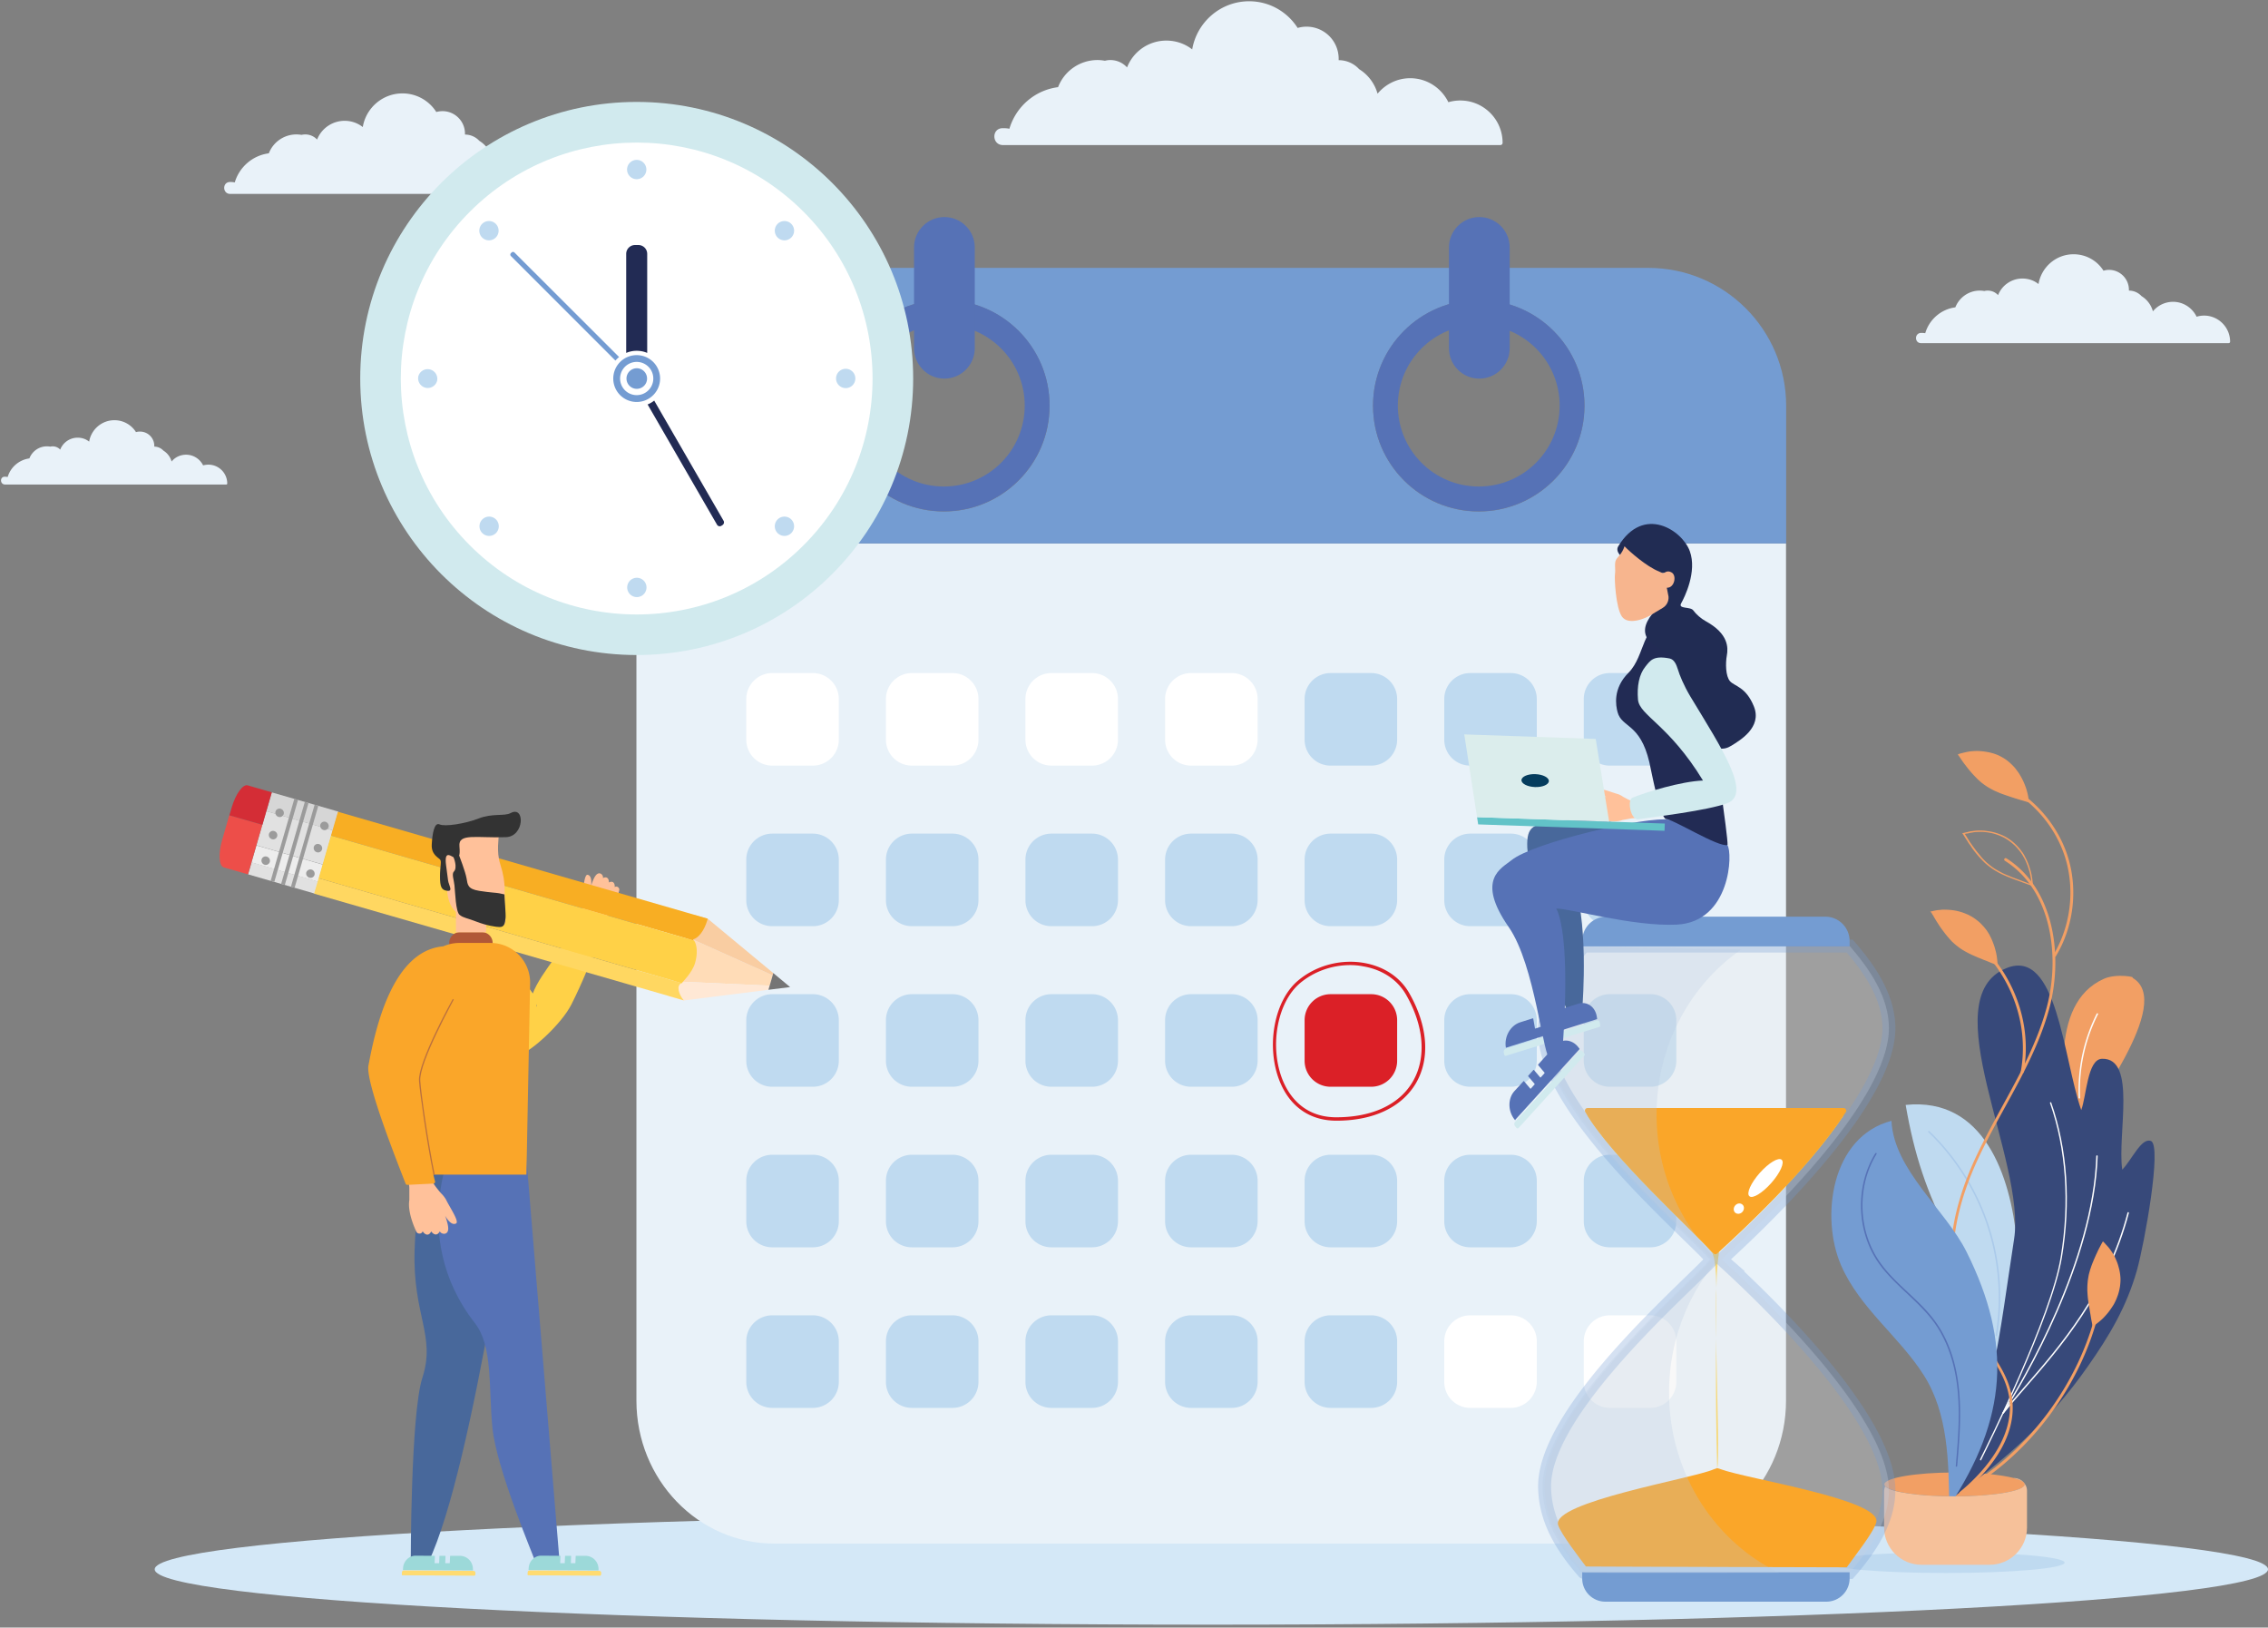 <svg width="683" height="490" fill="none" xmlns="http://www.w3.org/2000/svg"><rect width="100%" height="100%" fill="#808080" stroke="none"/><path d="M364.797 489.119c175.739 0 318.203-7.463 318.203-16.669s-142.464-16.669-318.203-16.669c-175.738 0-318.203 7.463-318.203 16.669s142.465 16.669 318.203 16.669z" fill="#D4E8F7"/><path d="M586.022 473.561c19.734 0 35.731-1.397 35.731-3.12s-15.997-3.12-35.731-3.12-35.731 1.397-35.731 3.12 15.997 3.12 35.731 3.12z" fill="#BFDAF0"/><path d="M609.743 446.891c0-.726-1.24-1.368-3.334-1.923-3.761-.983-10.343-1.667-17.78-1.667-11.668 0-21.156 1.624-21.156 3.59 0 .214.085.385.299.599 1.667 1.709 10.386 2.991 20.857 2.991 11.625 0 21.114-1.624 21.114-3.59z" fill="#F29F64"/><path d="M573.884 332.646c23.55-2.436 31.542 21.242 33.466 40.86.769 7.693 1.282 28.337-8.848 35.646 2.137-13.848-5.727-25.901-11.283-36.629-7.052-13.763-10.728-24.79-13.335-39.877z" fill="#BFDAF0"/><path d="M601.109 402.227a.234.234 0 0 1-.128-.213c1.838-11.027.94-22.482-2.564-33.081-3.505-10.6-9.66-20.345-17.695-28.081a.207.207 0 0 1 0-.299.206.206 0 0 1 .299 0c8.121 7.779 14.276 17.566 17.823 28.251a69.278 69.278 0 0 1 2.564 33.295c0 .128-.128.214-.256.171 0-.043-.043-.043-.043-.043z" fill="#ABCAEA"/><path d="M642.14 294.351c13.079 7.394-13.42 40.304-17.267 49.493-3.718-14.19-8.121-41.672 8.676-49.151 3.89-1.753 10.002-.471 8.591-.342z" fill="#F29F64"/><path d="M626.112 330.68c-.085-.042-.128-.085-.128-.171a51.53 51.53 0 0 1 5.428-25.345c.043-.085.171-.128.3-.085.128.043.17.171.085.299a50.766 50.766 0 0 0-5.385 25.131c0 .129-.086.214-.214.214 0-.043-.043-.043-.086-.043z" fill="#FCFDFD"/><path d="M647.739 343.503c-2.863-1.112-5.77 5.727-8.633 8.633-1.539-10.599 4.487-33.722-6.112-33.38-4.402.128-4.659 11.283-6.24 15.429-5.471-15.728-7.223-48.895-22.482-42.74-22.439 9.061 5.941 57.87 2.265 81.591-4.359 28.124-6.539 52.4-19.233 78.429 16.498-12.01 29.534-23.08 41.459-40.133 6.453-9.189 11.625-17.823 14.788-28.978 2.222-7.95 7.608-37.526 4.188-38.851z" fill="#37497A"/><path d="M596.451 439.668c-.043 0-.086 0-.086-.043-.085-.042-.128-.171-.085-.299 2.179-4.317 21.327-42.826 24.276-60.819 2.736-16.498 1.624-32.569-3.205-46.417-.043-.128 0-.213.128-.256.128-.043.214 0 .256.128 4.873 13.934 5.984 30.047 3.206 46.63-2.992 18.036-22.182 56.631-24.32 60.948 0 .085-.085.128-.17.128z" fill="#fff"/><path d="M603.289 425.564c-.043 0-.085 0-.128-.043-.086-.042-.128-.213-.086-.299 6.369-10.087 27.183-45.519 28.209-77.189 0-.128.086-.214.214-.214s.214.086.214.214c-1.026 31.799-21.926 67.316-28.295 77.403.043.085-.042.128-.128.128z" fill="#fff"/><path d="M603.289 425.564c-.043 0-.085 0-.128-.043-.086-.086-.128-.214-.043-.299 1.881-2.394 4.146-5.001 6.539-7.736 10.472-12.01 24.79-28.508 31.03-52.4.043-.128.128-.171.257-.171.128.043.17.128.17.256-6.282 24.02-20.6 40.518-31.115 52.571-2.393 2.735-4.658 5.343-6.539 7.736-.043.043-.085.086-.171.086z" fill="#fff"/><path d="M590.51 449.926a.388.388 0 0 1-.342-.171c-.171-.171-.129-.47.042-.598 5.215-4.274 17.054-15.6 14.789-28.807-.983-5.727-4.317-10.429-7.865-15.387-2.008-2.821-4.103-5.77-5.641-8.847-8.121-16.028-2.479-35.047 3.718-48.169 2.394-5.043 5.129-10.044 7.736-14.831 5.214-9.488 10.6-19.318 13.421-29.875 3.975-14.874 1.752-35.047-12.609-44.108-.214-.129-.256-.385-.128-.599.128-.213.385-.256.598-.128 14.703 9.318 17.011 29.876 12.951 45.049-2.864 10.685-8.249 20.558-13.506 30.089-2.65 4.83-5.386 9.787-7.736 14.788-6.112 12.95-11.711 31.671-3.719 47.442 1.539 3.035 3.59 5.941 5.599 8.762 3.419 4.829 6.967 9.83 7.993 15.728 2.265 13.122-8.463 24.191-15.088 29.619-.042 0-.128.043-.213.043z" fill="#F29F64"/><path d="M618.718 288.111c-.085 0-.171 0-.213-.043-.214-.128-.257-.385-.129-.598 5.215-8.677 6.54-19.618 3.548-29.278-3.035-9.659-10.343-17.908-19.575-22.054-.214-.085-.3-.342-.214-.555.085-.214.342-.3.556-.214 9.445 4.231 16.925 12.694 20.045 22.567 3.077 9.873 1.752 21.071-3.633 29.961-.128.128-.257.214-.385.214zm-9.745 35.047h-.085a.443.443 0 0 1-.342-.513c2.65-14.489-3.034-29.705-14.831-39.749-.171-.171-.214-.427-.043-.598.171-.171.428-.214.599-.043 12.053 10.215 17.865 25.773 15.13 40.561a.46.46 0 0 1-.428.342zm-16.711 125.443a.51.51 0 0 1-.385-.214c-.128-.213-.042-.47.171-.598 19.062-11.198 34.107-31.585 39.279-53.255.042-.213.299-.384.513-.299.213.043.384.299.299.513-5.215 21.883-20.43 42.527-39.663 53.81-.043.043-.129.043-.214.043z" fill="#F29F64"/><path d="M633.293 373.72l.214.214c.171.171.384.385.641.684.128.171.299.299.47.513.171.171.342.384.513.598.342.427.726.983 1.111 1.581.385.599.727 1.283 1.026 2.009.342.727.598 1.539.812 2.394.128.427.214.854.299 1.325.086.47.128.897.171 1.41.086.94 0 1.923-.128 2.906-.171.983-.385 1.924-.727 2.821-.171.47-.342.898-.513 1.283-.213.427-.384.812-.598 1.196-.47.77-.94 1.453-1.41 2.095-.471.641-.984 1.196-1.454 1.709-.47.513-.94.94-1.367 1.282-.428.385-.812.641-1.112.898a11.05 11.05 0 0 1-1.025.684s-.129-.47-.257-1.197a27.301 27.301 0 0 1-.256-1.368c-.086-.513-.171-1.111-.299-1.709-.086-.641-.214-1.282-.342-2.009-.086-.684-.214-1.453-.3-2.18-.085-.769-.128-1.539-.171-2.308 0-.769 0-1.581.086-2.393.043-.812.214-1.582.342-2.351.085-.385.214-.769.299-1.111.086-.385.214-.727.342-1.069.214-.726.513-1.41.769-2.051.257-.641.556-1.283.812-1.881.3-.598.513-1.111.77-1.624.256-.47.47-.898.684-1.282.171-.342.341-.641.427-.812.128-.129.171-.257.171-.257zm-52.015-99.244s.128-.042.299-.085c.214-.043.513-.128.94-.214.214-.042.428-.085.684-.128.257-.043.513-.085.812-.085a9.04 9.04 0 0 1 1.923-.086c.684 0 1.454.043 2.266.171.812.086 1.624.299 2.479.556.427.128.854.299 1.282.47.427.171.855.342 1.282.598.855.428 1.624.983 2.436 1.624.77.641 1.453 1.368 2.052 2.095.299.384.598.726.812 1.111.256.385.513.769.684 1.154a17.59 17.59 0 0 1 1.026 2.308c.299.726.512 1.496.683 2.137.171.641.3 1.282.385 1.838.085.555.128 1.025.171 1.41.043.812.043 1.24.043 1.24s-.428-.129-1.154-.428c-.342-.128-.812-.299-1.282-.513a22.044 22.044 0 0 0-1.625-.641c-.598-.256-1.196-.513-1.88-.769-.641-.299-1.325-.556-2.009-.898-.684-.299-1.368-.683-2.052-1.068a14.477 14.477 0 0 1-1.966-1.325c-.641-.47-1.239-1.026-1.795-1.539-.256-.299-.513-.555-.769-.855-.256-.299-.513-.598-.727-.854-.47-.556-.897-1.154-1.325-1.71-.427-.598-.812-1.111-1.154-1.667-.342-.556-.683-1.026-.94-1.496-.299-.47-.513-.897-.726-1.239-.214-.342-.385-.599-.471-.812a3.493 3.493 0 0 1-.384-.3zm30.944-7.735l-.257-.086s-.47-.128-1.196-.384l-3.505-1.283-1.368-.512-.641-.257c-.47-.171-.94-.385-1.453-.598a31.849 31.849 0 0 1-1.71-.812l-.384-.214c-.684-.385-1.368-.769-2.052-1.282-.684-.47-1.282-.983-1.88-1.496l-.812-.812c-.214-.214-.385-.428-.556-.599l-.214-.213c-.427-.47-.812-.941-1.197-1.411l-.341-.427c-.385-.513-.77-.983-1.069-1.496a5.063 5.063 0 0 0-.427-.598c-.214-.3-.428-.599-.599-.898l-.769-1.197c-.214-.342-.385-.598-.513-.812l-.342-.513.599-.128c.213-.043.512-.128.94-.214l.684-.171c.256-.042.513-.085.812-.128.641-.085 1.282-.171 1.923-.171.769 0 1.539 0 2.265.129.727.085 1.582.213 2.522.47.427.128.855.256 1.325.427.427.171.897.342 1.325.556.812.384 1.624.897 2.522 1.581a16.563 16.563 0 0 1 2.137 2.052c.299.342.598.726.854 1.111l.086.085c.256.342.47.684.684 1.069.47.897.855 1.624 1.111 2.308.342.812.556 1.581.727 2.137.213.641.341 1.282.427 1.838.085.47.171.94.214 1.453.085.769.085 1.239.085 1.239l.043.257zm-20.516-15.686c.129.214.3.47.513.812l.77 1.24c.171.299.384.598.598.897.128.171.256.385.427.599.342.47.684.94 1.069 1.453l.342.427 1.154 1.411.214.256c.171.214.342.385.555.598l.812.812c.556.471 1.154.983 1.795 1.454.641.47 1.368.897 2.009 1.239l.385.214c.555.299 1.111.598 1.667.812.47.214.983.385 1.41.598l.641.257 4.83 1.795c.385.128.684.213.897.299 0-.214-.042-.513-.085-.94-.043-.47-.128-.941-.214-1.411-.128-.555-.213-1.154-.427-1.795-.171-.556-.385-1.325-.727-2.094a13.555 13.555 0 0 0-1.111-2.265c-.171-.342-.427-.684-.641-1.026l-.086-.086c-.256-.384-.555-.726-.854-1.068-.556-.684-1.24-1.325-2.095-2.009-.854-.641-1.624-1.154-2.436-1.539-.427-.213-.855-.384-1.282-.555-.427-.171-.855-.299-1.282-.428a17.273 17.273 0 0 0-2.436-.47 12.921 12.921 0 0 0-2.223-.085c-.641 0-1.282.042-1.881.171-.299.042-.555.085-.769.128l-.684.171c-.299 0-.598.085-.855.128zm-2.094-23.978s.128-.042.299-.085c.214-.086.513-.171.898-.257.213-.042.427-.128.684-.171.256-.042.512-.128.769-.171a11.834 11.834 0 0 1 1.88-.256c.684-.043 1.454-.085 2.266 0 .812.043 1.624.171 2.521.342.428.085.855.214 1.325.342.428.128.898.299 1.325.47.855.385 1.71.855 2.522 1.41a15.96 15.96 0 0 1 2.18 1.924c.342.342.641.684.897 1.068.3.385.556.727.812 1.112.471.769.898 1.495 1.24 2.222.342.727.598 1.41.855 2.094.213.641.384 1.283.513 1.795.128.556.213 1.026.256 1.411.128.769.128 1.239.128 1.239s-.47-.128-1.197-.342a17.694 17.694 0 0 0-1.324-.384 40.515 40.515 0 0 0-1.667-.513c-.599-.214-1.24-.385-1.924-.641-.684-.214-1.367-.47-2.094-.727-.727-.256-1.41-.598-2.137-.897a25.606 25.606 0 0 1-2.094-1.154 22.263 22.263 0 0 1-1.924-1.368c-.299-.257-.555-.513-.854-.769-.3-.257-.556-.556-.812-.812a26.776 26.776 0 0 1-1.496-1.625 34.252 34.252 0 0 1-1.283-1.581c-.384-.513-.769-.983-1.068-1.41-.299-.471-.598-.855-.812-1.197-.214-.342-.428-.599-.556-.77a4.471 4.471 0 0 0-.128-.299z" fill="#F29F64"/><path d="M569.61 337.433c.684 14.788 16.284 26.713 22.652 39.535 13.763 27.61 12.181 50.092-5.257 76.463-.171-13.336-.299-27.825-7.65-39.407-7.437-11.711-19.276-20.131-24.918-33.081-6.283-14.489-3.035-38.766 15.173-43.51z" fill="#749CD2"/><path d="M589.313 441.506c.043-.042.086-.085.086-.171.641-7.351 1.282-14.959.598-22.481-.769-8.463-3.206-15.558-7.266-21.114-2.351-3.248-5.343-6.026-8.206-8.719-3.035-2.821-6.155-5.77-8.505-9.189-6.497-9.36-6.882-22.695-.898-32.397a.226.226 0 0 0-.085-.3.227.227 0 0 0-.3.086c-6.069 9.83-5.684 23.379.898 32.867 2.393 3.462 5.556 6.411 8.591 9.275 2.863 2.693 5.812 5.471 8.163 8.676 3.975 5.471 6.411 12.523 7.18 20.9.684 7.48.043 15.045-.598 22.396 0 .129.086.214.214.214.085 0 .128 0 .128-.043z" fill="#5672B6"/><path d="M606.452 444.968h-.086c2.095.556 3.334 1.239 3.334 1.923 0 1.966-9.445 3.591-21.156 3.591-10.472 0-19.191-1.283-20.858-2.992-.171.47-.299.983-.299 1.496v10.898c0 6.155 5.043 11.198 11.198 11.198h20.644c6.154 0 11.198-5.043 11.198-11.198v-10.898c.085-2.223-1.753-4.018-3.975-4.018z" fill="#F6C19A"/><path d="M191.656 163.608v258.067c0 23.763 18.592 43.039 41.543 43.039H496.31c22.951 0 41.543-19.276 41.543-43.039V163.608H191.656z" fill="#E9F2F9"/><path d="M496.352 80.648h-263.11c-22.952 0-41.544 18.593-41.544 41.544v41.416h346.198v-41.416c0-22.951-18.592-41.544-41.544-41.544zm-212.121 73.343c-17.609 0-31.841-14.275-31.841-31.842 0-17.609 14.275-31.841 31.841-31.841 17.61 0 31.842 14.275 31.842 31.841.043 17.567-14.232 31.842-31.842 31.842zm161.089 0c-17.609 0-31.841-14.275-31.841-31.842 0-17.609 14.275-31.841 31.841-31.841 17.609 0 31.842 14.275 31.842 31.841 0 17.567-14.233 31.842-31.842 31.842z" fill="#749CD2"/><path d="M284.232 90.265c-17.61 0-31.842 14.275-31.842 31.842 0 17.609 14.275 31.841 31.842 31.841 17.609 0 31.841-14.275 31.841-31.841.043-17.567-14.232-31.842-31.841-31.842zm0 56.204c-13.464 0-24.363-10.899-24.363-24.362 0-13.464 10.899-24.362 24.363-24.362 13.463 0 24.362 10.898 24.362 24.362 0 13.463-10.899 24.362-24.362 24.362zM445.32 90.265c-17.609 0-31.841 14.275-31.841 31.842 0 17.609 14.275 31.841 31.841 31.841 17.609 0 31.842-14.275 31.842-31.841 0-17.567-14.233-31.842-31.842-31.842zm0 56.204c-13.463 0-24.362-10.899-24.362-24.362 0-13.464 10.899-24.362 24.362-24.362 13.464 0 24.362 10.898 24.362 24.362 0 13.463-10.898 24.362-24.362 24.362z" fill="#5672B6"/><path d="M284.402 113.986c-5.043 0-9.146-4.103-9.146-9.146V74.494c0-5.043 4.103-9.147 9.146-9.147 5.044 0 9.147 4.104 9.147 9.147v30.346c0 5.043-4.103 9.146-9.147 9.146zm161.089 0c-5.043 0-9.146-4.103-9.146-9.146V74.494c0-5.043 4.103-9.147 9.146-9.147 5.044 0 9.147 4.104 9.147 9.147v30.346c0 5.043-4.103 9.146-9.147 9.146z" fill="#5672B6"/><path d="M244.782 230.497h-12.224a7.825 7.825 0 0 1-7.821-7.822v-12.224a7.825 7.825 0 0 1 7.821-7.821h12.224a7.826 7.826 0 0 1 7.822 7.821v12.224a7.826 7.826 0 0 1-7.822 7.822zm42.057 0h-12.224a7.826 7.826 0 0 1-7.822-7.822v-12.224a7.826 7.826 0 0 1 7.822-7.821h12.224a7.825 7.825 0 0 1 7.821 7.821v12.224a7.826 7.826 0 0 1-7.821 7.822zm42.014 0h-12.224a7.826 7.826 0 0 1-7.822-7.822v-12.224a7.826 7.826 0 0 1 7.822-7.821h12.224a7.825 7.825 0 0 1 7.821 7.821v12.224a7.826 7.826 0 0 1-7.821 7.822zm42.056 0h-12.224a7.826 7.826 0 0 1-7.821-7.822v-12.224a7.825 7.825 0 0 1 7.821-7.821h12.224a7.826 7.826 0 0 1 7.822 7.821v12.224c-.043 4.317-3.505 7.822-7.822 7.822z" fill="#fff"/><path d="M412.923 230.497h-12.224a7.825 7.825 0 0 1-7.821-7.822v-12.224a7.825 7.825 0 0 1 7.821-7.821h12.224a7.826 7.826 0 0 1 7.822 7.821v12.224a7.826 7.826 0 0 1-7.822 7.822zm42.057 0h-12.224a7.826 7.826 0 0 1-7.822-7.822v-12.224a7.826 7.826 0 0 1 7.822-7.821h12.224a7.825 7.825 0 0 1 7.821 7.821v12.224c-.043 4.317-3.547 7.822-7.821 7.822zm42.014 0H484.77a7.826 7.826 0 0 1-7.822-7.822v-12.224a7.826 7.826 0 0 1 7.822-7.821h12.224a7.825 7.825 0 0 1 7.821 7.821v12.224a7.826 7.826 0 0 1-7.821 7.822zm-252.212 48.34h-12.224a7.825 7.825 0 0 1-7.821-7.822v-12.224a7.824 7.824 0 0 1 7.821-7.821h12.224a7.825 7.825 0 0 1 7.822 7.821v12.224a7.826 7.826 0 0 1-7.822 7.822zm42.057-.001h-12.224a7.825 7.825 0 0 1-7.822-7.821v-12.224a7.826 7.826 0 0 1 7.822-7.822h12.224a7.826 7.826 0 0 1 7.821 7.822v12.224a7.825 7.825 0 0 1-7.821 7.821zm42.014 0h-12.224a7.825 7.825 0 0 1-7.822-7.821v-12.224a7.826 7.826 0 0 1 7.822-7.822h12.224a7.826 7.826 0 0 1 7.821 7.822v12.224a7.825 7.825 0 0 1-7.821 7.821zm42.056 0h-12.224a7.825 7.825 0 0 1-7.821-7.821v-12.224a7.826 7.826 0 0 1 7.821-7.822h12.224a7.826 7.826 0 0 1 7.822 7.822v12.224c-.043 4.317-3.505 7.821-7.822 7.821zm42.014 0h-12.224a7.824 7.824 0 0 1-7.821-7.821v-12.224a7.825 7.825 0 0 1 7.821-7.822h12.224a7.826 7.826 0 0 1 7.822 7.822v12.224a7.825 7.825 0 0 1-7.822 7.821zm42.057 0h-12.224a7.825 7.825 0 0 1-7.822-7.821v-12.224a7.826 7.826 0 0 1 7.822-7.822h12.224a7.825 7.825 0 0 1 7.821 7.822v12.224c-.043 4.317-3.547 7.821-7.821 7.821zm42.014 0H484.77a7.825 7.825 0 0 1-7.822-7.821v-12.224a7.826 7.826 0 0 1 7.822-7.822h12.224a7.826 7.826 0 0 1 7.821 7.822v12.224a7.825 7.825 0 0 1-7.821 7.821zm-252.212 48.339h-12.224a7.825 7.825 0 0 1-7.821-7.821V307.13a7.825 7.825 0 0 1 7.821-7.822h12.224a7.826 7.826 0 0 1 7.822 7.822v12.224a7.826 7.826 0 0 1-7.822 7.821zm42.057 0h-12.224a7.826 7.826 0 0 1-7.822-7.821V307.13a7.826 7.826 0 0 1 7.822-7.822h12.224a7.826 7.826 0 0 1 7.821 7.822v12.224a7.825 7.825 0 0 1-7.821 7.821zm42.014 0h-12.224a7.826 7.826 0 0 1-7.822-7.821V307.13a7.826 7.826 0 0 1 7.822-7.822h12.224a7.826 7.826 0 0 1 7.821 7.822v12.224a7.825 7.825 0 0 1-7.821 7.821zm42.056 0h-12.224a7.825 7.825 0 0 1-7.821-7.821V307.13a7.826 7.826 0 0 1 7.821-7.822h12.224a7.826 7.826 0 0 1 7.822 7.822v12.224c-.043 4.316-3.505 7.821-7.822 7.821z" fill="#BFDAF0"/><path d="M412.923 327.175h-12.224a7.825 7.825 0 0 1-7.821-7.821V307.13a7.825 7.825 0 0 1 7.821-7.822h12.224a7.826 7.826 0 0 1 7.822 7.822v12.224a7.826 7.826 0 0 1-7.822 7.821z" fill="#DB2027"/><path d="M454.98 327.175h-12.224a7.826 7.826 0 0 1-7.822-7.821V307.13a7.826 7.826 0 0 1 7.822-7.822h12.224a7.826 7.826 0 0 1 7.821 7.822v12.224c-.043 4.316-3.547 7.821-7.821 7.821zm42.014 0H484.77a7.826 7.826 0 0 1-7.822-7.821V307.13a7.826 7.826 0 0 1 7.822-7.822h12.224a7.826 7.826 0 0 1 7.821 7.822v12.224a7.825 7.825 0 0 1-7.821 7.821zm-252.212 48.341h-12.224a7.825 7.825 0 0 1-7.821-7.822V355.47a7.825 7.825 0 0 1 7.821-7.821h12.224a7.826 7.826 0 0 1 7.822 7.821v12.224a7.826 7.826 0 0 1-7.822 7.822zm42.057-.001h-12.224a7.825 7.825 0 0 1-7.822-7.821V355.47a7.826 7.826 0 0 1 7.822-7.822h12.224a7.826 7.826 0 0 1 7.821 7.822v12.224a7.825 7.825 0 0 1-7.821 7.821zm42.014 0h-12.224a7.825 7.825 0 0 1-7.822-7.821V355.47a7.826 7.826 0 0 1 7.822-7.822h12.224a7.826 7.826 0 0 1 7.821 7.822v12.224a7.825 7.825 0 0 1-7.821 7.821zm42.056 0h-12.224a7.825 7.825 0 0 1-7.821-7.821V355.47a7.826 7.826 0 0 1 7.821-7.822h12.224a7.826 7.826 0 0 1 7.822 7.822v12.224c-.043 4.317-3.505 7.821-7.822 7.821zm42.014 0h-12.224a7.824 7.824 0 0 1-7.821-7.821V355.47a7.825 7.825 0 0 1 7.821-7.822h12.224a7.826 7.826 0 0 1 7.822 7.822v12.224a7.825 7.825 0 0 1-7.822 7.821zm42.057 0h-12.224a7.825 7.825 0 0 1-7.822-7.821V355.47a7.826 7.826 0 0 1 7.822-7.822h12.224a7.825 7.825 0 0 1 7.821 7.822v12.224c-.043 4.317-3.547 7.821-7.821 7.821zm42.014 0H484.77a7.825 7.825 0 0 1-7.822-7.821V355.47a7.826 7.826 0 0 1 7.822-7.822h12.224a7.826 7.826 0 0 1 7.821 7.822v12.224a7.825 7.825 0 0 1-7.821 7.821zm-252.212 48.339h-12.224a7.824 7.824 0 0 1-7.821-7.821v-12.224a7.824 7.824 0 0 1 7.821-7.821h12.224a7.825 7.825 0 0 1 7.822 7.821v12.224a7.825 7.825 0 0 1-7.822 7.821zm42.057 0h-12.224a7.825 7.825 0 0 1-7.822-7.821v-12.224a7.825 7.825 0 0 1 7.822-7.821h12.224a7.825 7.825 0 0 1 7.821 7.821v12.224a7.825 7.825 0 0 1-7.821 7.821zm42.014 0h-12.224a7.825 7.825 0 0 1-7.822-7.821v-12.224a7.825 7.825 0 0 1 7.822-7.821h12.224a7.825 7.825 0 0 1 7.821 7.821v12.224a7.825 7.825 0 0 1-7.821 7.821zm42.056 0h-12.224a7.825 7.825 0 0 1-7.821-7.821v-12.224a7.825 7.825 0 0 1 7.821-7.821h12.224a7.825 7.825 0 0 1 7.822 7.821v12.224c-.043 4.317-3.505 7.821-7.822 7.821zm42.014 0h-12.224a7.824 7.824 0 0 1-7.821-7.821v-12.224a7.824 7.824 0 0 1 7.821-7.821h12.224a7.825 7.825 0 0 1 7.822 7.821v12.224a7.825 7.825 0 0 1-7.822 7.821z" fill="#BFDAF0"/><path d="M454.98 423.854h-12.224a7.825 7.825 0 0 1-7.822-7.821v-12.224a7.825 7.825 0 0 1 7.822-7.821h12.224a7.825 7.825 0 0 1 7.821 7.821v12.224c-.043 4.317-3.547 7.821-7.821 7.821zm42.014 0H484.77a7.825 7.825 0 0 1-7.822-7.821v-12.224a7.825 7.825 0 0 1 7.822-7.821h12.224a7.825 7.825 0 0 1 7.821 7.821v12.224a7.825 7.825 0 0 1-7.821 7.821z" fill="#fff"/><path d="M402.452 337.391c-8.249 0-14.404-4.488-17.396-12.694-3.761-10.386-1.154-23.636 5.856-29.491 5.428-4.574 12.907-6.54 19.917-5.3 5.983 1.068 10.813 4.274 13.548 9.061 5.599 9.787 6.369 19.66 2.052 27.097-4.274 7.266-12.779 11.327-23.977 11.327zm4.145-46.844c-5.47 0-10.898 1.923-15.087 5.428-6.71 5.642-9.189 18.378-5.556 28.38 1.624 4.487 5.941 12.01 16.455 12.01 10.856 0 19.062-3.847 23.08-10.814 4.103-7.094 3.376-16.626-2.052-26.071-2.564-4.488-7.137-7.565-12.865-8.548a20.177 20.177 0 0 0-3.975-.385z" fill="#DB2027"/><path d="M1.375 143.519h.17c.257 0 .514.043.77.085.855-2.949 3.42-5.171 6.54-5.599a5.634 5.634 0 0 1 5.3-3.632c.341 0 .683.042.982.085.214-.043.47-.085.727-.085.898 0 1.71.384 2.265.983a5.644 5.644 0 0 1 5.257-3.591c1.325 0 2.522.428 3.462 1.197.599-3.633 3.762-6.454 7.608-6.454a7.63 7.63 0 0 1 6.497 3.59c.384-.128.769-.17 1.196-.17a4.304 4.304 0 0 1 4.317 4.316v.214c1.069 0 2.052.47 2.736 1.197a5.662 5.662 0 0 1 2.479 3.291c1.025-1.282 2.607-2.052 4.359-2.052 2.265 0 4.189 1.325 5.129 3.206a6.427 6.427 0 0 1 1.581-.214 5.682 5.682 0 0 1 5.685 5.685.292.292 0 0 1-.3.299H1.46c-1.495-.086-1.538-2.308-.085-2.351zM301.883 38.591h.342c.599 0 1.197.043 1.753.171 1.966-6.624 7.65-11.625 14.66-12.523a12.705 12.705 0 0 1 11.881-8.163c.77 0 1.496.085 2.223.214a6.763 6.763 0 0 1 1.624-.214c2.009 0 3.804.855 5.043 2.222a12.678 12.678 0 0 1 11.84-8.077c2.949 0 5.641.982 7.778 2.65C360.438 6.663 367.575.38 376.166.38c6.155 0 11.54 3.206 14.617 8.036a9.325 9.325 0 0 1 2.693-.385 9.649 9.649 0 0 1 9.659 9.66v.427a8.324 8.324 0 0 1 6.155 2.692 12.738 12.738 0 0 1 5.556 7.394c2.351-2.82 5.856-4.658 9.831-4.658 5.043 0 9.403 2.949 11.497 7.223a12.573 12.573 0 0 1 3.59-.513c7.009 0 12.737 5.684 12.737 12.737a.675.675 0 0 1-.684.684H302.054c-3.376 0-3.504-5.001-.171-5.087zM578.5 100.223h.213c.385 0 .727.043 1.069.086 1.197-4.103 4.744-7.224 9.061-7.78 1.154-2.948 4.017-5.042 7.351-5.042.47 0 .94.042 1.368.128a3.967 3.967 0 0 1 1.026-.128c1.239 0 2.35.512 3.12 1.367a7.876 7.876 0 0 1 7.351-5c1.838 0 3.505.598 4.83 1.666.854-5.086 5.257-8.975 10.557-8.975 3.803 0 7.137 1.966 9.018 4.958a5.24 5.24 0 0 1 1.667-.257c3.291 0 5.983 2.693 5.983 5.984v.257a5.16 5.16 0 0 1 3.804 1.666 7.705 7.705 0 0 1 3.419 4.574 7.866 7.866 0 0 1 6.07-2.864c3.12 0 5.812 1.838 7.095 4.488a7.778 7.778 0 0 1 2.222-.342c4.36 0 7.864 3.547 7.864 7.864a.428.428 0 0 1-.427.427h-92.576c-2.051.086-2.137-2.991-.085-3.077zM69.204 54.79h.257c.427 0 .812.043 1.239.128 1.368-4.616 5.343-8.12 10.258-8.761a8.892 8.892 0 0 1 8.291-5.685 9.02 9.02 0 0 1 1.539.128 5.31 5.31 0 0 1 1.154-.128c1.41 0 2.65.599 3.548 1.539a8.917 8.917 0 0 1 8.291-5.642c2.052 0 3.932.684 5.471 1.88.94-5.727 5.941-10.129 11.925-10.129a12.03 12.03 0 0 1 10.214 5.6 6.897 6.897 0 0 1 1.881-.257c3.718 0 6.753 3.034 6.753 6.753v.299a5.87 5.87 0 0 1 4.317 1.88 8.812 8.812 0 0 1 3.889 5.172 8.923 8.923 0 0 1 6.881-3.248c3.548 0 6.582 2.051 8.036 5.043a9.706 9.706 0 0 1 2.521-.342 8.883 8.883 0 0 1 8.89 8.89c0 .257-.213.47-.47.47H69.332c-2.35 0-2.436-3.504-.128-3.59z" fill="#E9F2F9"/><path d="M549.992 482.195h-66.547a6.968 6.968 0 0 1-6.967-6.967v-1.923h80.523v1.923c0 3.847-3.163 6.967-7.009 6.967z" fill="#749CD2"/><path d="M519.005 374.318c-4.573.385-.47 64.282-1.881 67.658-1.367-50.519 1.924-63.854-3.419-67.273-1.838-1.154 5.3-.385 5.3-.385z" fill="#FDD247"/><path opacity=".3" d="M515.628 379.148s0 .043 0 0c-.769.855-1.837 1.923-3.162 3.248-12.523 12.352-47.4 44.194-47.314 65.094.043 10.215 5.385 18.549 11.796 25.9.342.214 79.497 0 80.096 0 6.112-7.052 11.796-15.429 11.796-24.746 0-21.499-36.03-56.289-48.596-67.872a36.88 36.88 0 0 1-1.795-1.667c.513-.47 1.111-1.026 1.795-1.667 12.566-11.583 48.596-46.331 48.596-67.872 0-9.317-5.684-17.694-11.796-24.746h-79.497.299c.427 0 1.026-.043-.898 0-6.368 7.351-11.753 15.685-11.796 25.9-.086 21.584 37.056 54.794 48.425 66.248a216.88 216.88 0 0 1 2.051 2.18z" fill="#E6E6E6" stroke="#749CD2" stroke-width="3.902" stroke-miterlimit="10"/><path d="M477.589 471.595c-1.538-2.052-7.608-9.873-8.377-12.523-1.966-6.881 40.732-13.976 46.844-16.711.598-.214.983-.342 1.068-.385.128.043.47.171 1.069.342 7.907 2.949 48.553 9.146 46.843 15.985-.769 3.034-6.881 10.685-8.89 13.548-1.196 0-81.207-.213-78.557-.256z" fill="#FAA629"/><path d="M553.496 333.628h-73.727c-1.325 0-2.18 1.496-1.453 2.607 8.548 13.549 32.013 34.791 36.97 40.433.043.043.086.128.171.171a1.692 1.692 0 0 0 2.223 0l.043-.043c6.325-5.77 25.772-23.678 37.141-40.518.812-1.111 0-2.65-1.368-2.65z" fill="#FDD247"/><path d="M515.286 376.668c.043.043.086.129.171.171l.641.556c.3.256.727.256.983 0l.642-.598c6.496-5.941 26.926-24.747 38.124-42.014.342-.513-.043-1.197-.641-1.197h-77.147c-.598 0-.94.641-.683 1.154 7.736 13.463 32.782 36.073 37.91 41.928z" fill="#FAA629"/><path d="M557.001 284.905h-80.523v-1.624a7.305 7.305 0 0 1 7.309-7.309h65.906a7.305 7.305 0 0 1 7.308 7.309v1.624z" fill="#749CD2"/><path opacity=".25" d="M502.635 419.238c0-15.344 5.514-29.32 14.575-39.877-11.241-10.899-18.336-26.499-18.336-43.809 0-20.815 10.172-39.108 25.559-49.75l-48.083-.812c-6.368 7.351-11.711 15.686-11.754 25.901-.085 21.584 37.056 54.793 48.425 66.247a69.896 69.896 0 0 1 1.966 2.052s.043 0 .043.043c0 0-.043 0-.043.042-.769.813-1.838 1.924-3.12 3.206-12.523 12.352-47.399 44.194-47.313 65.094.042 10.215 5.385 18.549 11.796 25.9.214.129 35.859.086 59.495.043-19.575-9.403-33.21-30.175-33.21-54.28z" fill="#B4CBE0"/><path d="M529.946 353.118c-2.692 3.035-4.103 6.198-3.12 7.01.941.855 3.89-.94 6.582-3.975 2.693-3.035 4.103-6.197 3.12-7.009-.94-.812-3.889.94-6.582 3.974zm-7.394 9.788c-.598.684-.598 1.667 0 2.18.599.513 1.582.427 2.18-.257.598-.683.598-1.666 0-2.179-.641-.556-1.581-.428-2.18.256z" fill="#fff"/><path d="M470.58 246.994c-8.933.983-10.899 1.496-10.643 8.206.257 6.711 9.703 44.921 11.84 48.511 2.051 1.41 4.787-1.026 4.787-1.026s2.137-26.927-3.377-38.766c11.583 1.496 23.422 1.753 23.422 1.753s11.369-6.198 1.838-13.25c-2.394-1.709-12.652-7.095-27.867-5.428z" fill="#48689B"/><path d="M453.484 315.379c-.556-3.291 1.367-6.668 4.317-7.608l3.803-1.197c.086 0 .129.043.129.086l.513 2.906c0 .086.085.128.128.086l1.581-.513c.086 0 .128-.086.086-.171l-.513-2.907c0-.085.042-.17.085-.17l2.18-.684c.085 0 .128.042.128.085l.513 2.907c0 .085.086.128.128.085l1.582-.513c.085 0 .128-.085.085-.171l-.513-2.906c0-.086.043-.171.086-.171l7.479-2.351c2.565-.812 5.044.855 5.557 3.719l.128.769c0 .085-.043.171-.086.171l-27.354 8.591c.043.042-.042 0-.042-.043z" fill="#5672B6"/><path d="M453.484 317.858l28.208-8.719c.171-.043.257-.214.214-.428l-.171-.94c-.085-.428-.427-.684-.812-.556l-27.439 8.463c-.428.128-.727.641-.641 1.154l.128.641c.043.299.299.47.513.385z" fill="#D1EAEE"/><path d="M520.202 254.431c1.666 2.265 1.025 23.122-15.259 23.934-13.164.642-32.696-5-36.286-4.829 1.325 2.308 4.017 11.839 2.008 40.774-.085 1.411-2.094 3.462-3.718 4.83-2.308-.556-4.573-28.508-12.608-40.048-10.002-14.404-2.18-17.652.854-20.131 6.54-5.342 40.988-13.42 47.656-12.138 6.667 1.282 15.087 4.53 17.353 7.608z" fill="#5672B6"/><path d="M502.422 187.585c2.82.042 10.599 4.701 12.138 20.515 1.496 15.857 5.855 43.553 5.684 46.288-2.735.812-16.455-7.864-18.634-7.821-1.838-1.026-4.317-14.532-4.916-17.097-2.778-11.839-8.291-10.3-9.574-15.087-.512-1.966-1.495-7.052 3.291-11.839 5.258-5.3 3.847-15.087 12.011-14.959z" fill="#222B54"/><path d="M502.122 196.304c4.232 1.581 6.369 23.635 10.386 26.541 4.018 2.907 6.54 3.163 8.933 1.625 2.394-1.496 9.275-5.428 6.753-11.754-2.393-5.984-5.898-6.112-7.223-7.651-1.325-1.538-1.368-5.385-.94-7.736.427-2.35.513-6.539-6.326-10.3-1.41-.769-2.949-2.094-3.761-3.248-.855-1.24-4.659-.342-3.676-2.137.983-1.753 4.873-9.489 2.607-15.729-2.265-6.24-13.89-14.019-21.541-1.453-2.35 3.847 11.369 8.505 13.079 8.121 3.12-.727 2.692 4.017-.299 3.59-2.522-.385-1.24 5.3 0 5.513 1.239.214-12.566 9.19 2.008 14.618z" fill="#212C53"/><path d="M456.219 337.177c-2.137-2.522-2.222-6.454-.128-8.719l2.692-2.949c.043-.043.129-.043.171 0l1.881 2.222a.13.13 0 0 0 .171 0l1.111-1.239c.043-.043.043-.128 0-.214l-1.88-2.222c-.043-.043-.043-.129 0-.214l1.538-1.71c.043-.043.129-.043.171 0l1.881 2.223a.132.132 0 0 0 .171 0l1.111-1.24c.043-.042.043-.128 0-.213l-1.881-2.223c-.042-.043-.042-.128 0-.214l5.258-5.812c1.795-2.009 4.787-1.795 6.667.427l.47.598c.043.043.043.129 0 .214l-19.276 21.199c0 .171-.085.171-.128.086z" fill="#5672B6"/><path d="M457.33 339.57l19.832-21.841a.336.336 0 0 0 0-.47l-.598-.726c-.3-.342-.727-.342-.983-.043l-19.319 21.242c-.299.342-.299.94 0 1.325l.427.513c.214.171.47.171.641 0z" fill="#D1EAEE"/><path d="M491.651 241.224a9.782 9.782 0 0 1-1.71-.726c-.384-.214-.812-.428-1.196-.641-.641-.471-1.283-.727-1.582-.812-1.795-.471-5.214-1.967-5.428-1.112-.385 1.282 2.094 2.009 2.094 2.009s-1.837-.342-2.863-.128c-1.496.299-.94 1.752-.214 1.88-1.111.898-.171 1.625.342 1.838-1.154.898-.085 1.667.385 1.795-.599.342-.385 1.197.128 1.368.299.086 4.402 1.197 7.009.171.812-.128 1.838-.342 2.565-.47.256-.043 1.068-.086 1.795-.128l.299-4.488c-.684-.171-.769-.299-1.624-.556z" fill="#FFC19A"/><path d="M509.046 209.682c9.531 15.771 18.592 29.363 11.07 32.141-6.026 2.222-21.669 4.06-26.713 4.829-2.308.385-3.504-5.812-1.795-6.496 4.189-1.71 14.66-4.915 21.242-5.172-10.3-16.882-19.148-19.575-19.575-24.362-.342-4.06.342-7.565 2.18-9.873 1.538-1.923 2.436-3.462 7.308-2.522 1.454.3 2.052 1.838 2.522 3.291.513 1.753 1.795 4.873 3.761 8.164z" fill="#D1EAEE"/><path d="M497.72 184.806c-2.137 1.496-7.479 3.548-9.317.77s-2.266-11.497-2.052-12.78c.214-1.325-.256-3.205.299-4.231.556-1.026 1.795-1.752 2.565-4.103 1.752 1.795 6.625 6.069 10.343 7.565.684.256 1.068.556 1.325.556.342-.043 1.197-1.069 2.564-.214 1.582.983.77 4.701-1.496 4.573l.513 2.65c.129 1.368-.555 2.735-1.752 3.419l-2.992 1.795z" fill="#F7B58E"/><path d="M445.149 248.191l56.119 1.923.085-2.179-56.546-1.924.342 2.18z" fill="#62C3C8"/><path d="M444.807 246.011l39.792 1.367-4.061-24.917-39.577-1.368 3.846 24.918z" fill="#DBEDEC"/><path d="M458.185 234.856c-.043 1.068 1.795 2.009 4.061 2.094 2.265.085 4.145-.727 4.188-1.795.043-1.069-1.795-2.009-4.06-2.094-2.266-.086-4.146.726-4.189 1.795z" fill="#053C5D"/><path d="M191.741 197.201c45.982 0 83.259-37.276 83.259-83.258 0-45.983-37.277-83.259-83.259-83.259s-83.258 37.276-83.258 83.259c0 45.982 37.276 83.258 83.258 83.258z" fill="#D1EAEE"/><path d="M241.962 164.186c27.741-27.74 27.741-72.717 0-100.457-27.74-27.74-72.716-27.74-100.457 0-27.74 27.74-27.74 72.717 0 100.457 27.741 27.741 72.717 27.741 100.457 0z" fill="#fff"/><path d="M198.63 115.443a7.052 7.052 0 1 0-13.792-2.954 7.052 7.052 0 0 0 13.792 2.954z" fill="#749CD2"/><path d="M196.604 115.112a5 5 0 1 0-9.73-2.314 5 5 0 0 0 9.73 2.314z" fill="#fff"/><path d="M194.69 112.96a3.086 3.086 0 0 1-1.923 3.932 3.086 3.086 0 0 1-3.932-1.924 3.086 3.086 0 0 1 1.923-3.932 3.087 3.087 0 0 1 3.932 1.924z" fill="#749CD2"/><path d="M193.799 53.095a2.906 2.906 0 1 0-4.11-4.11 2.906 2.906 0 0 0 4.11 4.11zm-46.551 19.262a2.907 2.907 0 1 0 0-5.814 2.907 2.907 0 0 0 0 5.814zm-15.61 42.268a2.908 2.908 0 0 0-5.656-1.341 2.907 2.907 0 0 0 5.656 1.341zm15.61 46.717a2.908 2.908 0 1 0-.001-5.815 2.908 2.908 0 0 0 .001 5.815zm47.356 16.222a2.908 2.908 0 1 0-5.661-1.33 2.908 2.908 0 0 0 5.661 1.33zm41.63-16.222a2.907 2.907 0 1 0-.002-5.814 2.907 2.907 0 0 0 .002 5.814zm20.503-45.35a2.906 2.906 0 1 0-4.11-4.11 2.906 2.906 0 0 0 4.11 4.11zm-20.503-43.635a2.906 2.906 0 1 0 0-5.813 2.906 2.906 0 0 0 0 5.813z" fill="#BFDAF0"/><path d="M186.441 107.489l-31.499-31.457a.62.62 0 0 0-.898 0l-.171.171a.62.62 0 0 0 0 .898l31.457 31.457a8.827 8.827 0 0 1 1.111-1.069z" fill="#749CD2"/><path d="M217.898 156.769l-20.857-36.116c0-.043-.043-.043-.043-.043a8.18 8.18 0 0 1-1.966 1.154c0 .043 0 .043.043.086l20.857 36.115a.926.926 0 0 0 1.282.342l.342-.213c.47-.3.599-.898.342-1.325zm-26.157-51.161c1.111 0 2.18.214 3.163.641V76.417a2.663 2.663 0 0 0-2.65-2.65h-1.026a2.663 2.663 0 0 0-2.65 2.65v29.832a7.903 7.903 0 0 1 3.163-.641z" fill="#222B54"/><path d="M186.484 267.937c.128-.641-.727-1.368-1.368-.855.086-.598-.128-2.18-1.752-1.41.043-.684-.257-2.052-1.795-1.325.256-.855-1.026-2.266-2.18-.77-.769.983-1.41 3.163-1.41 3.163s.555-3.077-1.026-3.376c-1.026-.171-1.24 4.316-1.71 6.496-.085.385-.128 1.197.043 2.18.085 1.282.128 2.65-.086 3.847-.213 1.239-.085 1.282-.427 2.393-.342 1.111-.299 1.197-.299 1.197l4.744 1.795s1.325-2.607 1.71-3.12a62.814 62.814 0 0 0 1.88-2.479c2.607-2.351 3.59-7.351 3.676-7.736z" fill="#FFC19A"/><path d="M156.95 317.259c2.778-.598 12.096-8.804 15.173-14.959 6.582-13.164 9.446-23.465 8.505-23.336-.171.042-.427 0-.726-.086-1.539-.427-4.317-2.094-4.787-2.393-.043-.043-.086-.043-.086-.043-3.846 7.522-12.266 16.327-14.574 22.652-3.718-5.556-11.497-11.497-11.497-11.497l-2.65 6.497c.043 0 3.205 24.789 10.642 23.165zm4.659-15.002c0 .257.043.513.085.812-.171-.085-.171-.342-.085-.812z" fill="#FFD147"/><path d="M156.224 342.092s-13.378 99.457-27.269 128.349h-5.257s-.043-44.706 3.505-55.69c4.103-12.609-2.949-18.763-2.351-38.381.598-19.618 5.257-30.474 12.609-34.278 5.556.299 18.763 0 18.763 0z" fill="#48689B"/><path d="M168.533 470.441l-10.557-128.349h-20.515s-15.387 29.448 5.556 56.246c5.385 6.881 4.103 19.063 5.257 31.372 1.154 12.309 12.48 38.979 13.079 40.774 2.094.299 7.18-.043 7.18-.043z" fill="#5672B6"/><path d="M142.418 472.664c.129-2.351-1.624-4.231-3.889-4.274h-2.906c-.043 0-.086.043-.086.085l-.085 2.052c0 .043-.043.085-.086.085h-1.196c-.043 0-.086-.042-.086-.085l.086-2.052c0-.042-.043-.085-.086-.085h-1.667c-.043 0-.085.043-.085.085l-.086 2.052c0 .043-.043.085-.085.085h-1.197a.09.09 0 0 1-.085-.085l.085-2.052c0-.042-.043-.085-.085-.085l-5.728-.043c-1.966 0-3.633 1.624-3.761 3.676l-.043.555c0 .043.043.086.086.086l20.943.128c0-.043.042-.085.042-.128z" fill="#9CD9D9"/><path d="M142.803 474.373l-21.584-.128c-.128 0-.214-.085-.214-.214l.043-.683c0-.3.257-.556.556-.556l20.985.128c.342 0 .599.299.599.641l-.043.47a.337.337 0 0 1-.342.342z" fill="#FFDB71"/><path d="M180.244 472.664c.128-2.351-1.624-4.231-3.889-4.274h-2.907c-.043 0-.085.043-.085.085l-.086 2.052c0 .043-.043.085-.085.085h-1.197a.09.09 0 0 1-.085-.085l.085-2.052c0-.042-.043-.085-.085-.085h-1.667c-.043 0-.086.043-.086.085l-.085 2.052c0 .043-.043.085-.086.085h-1.197c-.042 0-.085-.042-.085-.085l.085-2.052c0-.042-.042-.085-.085-.085l-5.727-.043c-1.966 0-3.633 1.624-3.761 3.676l-.043.555c0 .043.043.086.085.086l20.943.128c0-.043.043-.085.043-.128z" fill="#9CD9D9"/><path d="M180.671 474.373l-21.584-.128c-.128 0-.213-.085-.213-.214l.042-.683c0-.3.257-.556.556-.556l20.986.128c.342 0 .598.299.598.641l-.043.47a.337.337 0 0 1-.342.342z" fill="#FFDB71"/><path d="M232.345 294.821l.341-1.197-25.558-11.454-3.89 13.292 28.551 1.282.556-1.923z" fill="#FFDCB7"/><path d="M231.789 296.744l-28.551-1.282-1.282 4.573 4.018 1.154 25.43-3.205.385-1.24z" fill="#FFE8D5"/><path d="M207.128 282.169l25.558 11.455.171-.684-19.746-16.369-4.017-1.154-1.966 6.752z" fill="#F9CDA2"/><path d="M232.345 294.82l-.941 3.163 6.54-.812-5.087-4.231-.171.684-.341 1.196zm.342-1.196l-.342 1.197.342-1.197zm.17-.684l-.17.684.17-.684z" fill="#757575"/><path d="M211.188 283.366l-.128.513.128-.513z" fill="#FB8C00"/><path d="M205.888 296.188l-.94-.256-.94-.257c-.941.599-1.966 2.18-2.736 4.232l4.659 1.325c.427-2.18.427-4.061-.043-5.044z" fill="#FFE8D5"/><path d="M75.769 259.618l-1.044 3.613 20.078 5.802 1.045-3.614-20.08-5.801z" fill="#E1E1E1"/><path d="M77.215 254.519l-1.483 5.133 20.078 5.802 1.483-5.133-20.078-5.802z" fill="#EDEDED"/><path d="M80.19 244.174l-2.978 10.306 20.078 5.802 2.978-10.306-20.078-5.802z" fill="#E1E1E1"/><path d="M81.849 238.547l-1.637 5.666 20.078 5.802 1.638-5.666-20.079-5.802z" fill="#D6D6D6"/><path d="M88.643 240.47L81.5 265.189l1.109.32 7.142-24.718-1.108-.321z" fill="#9B9B9B"/><path d="M94.592 269.048l111.296 32.098c-1.368-1.624-2.393-4.402-.641-5.171L95.96 264.389l-1.368 4.659z" fill="#FFD761"/><path d="M206.444 282.426l1.282.385 1.282.384c-.085-.128-.213-.256-.299-.384 1.624-.385 3.377-2.65 4.274-5.728l.128-.512-6.624-1.924-104.715-30.26-2.094 7.18 106.766 30.859z" fill="#F8AE23"/><path d="M206.444 282.426L99.678 251.567l-3.718 12.822 106.808 30.859 1.282.384 1.283.385c-.086-.128 3.077-3.035 3.974-6.069.813-2.778.642-5.385-.256-6.753l-1.282-.385-1.325-.384z" fill="#FFD147"/><path d="M91.804 241.395l-7.142 24.718 1.108.321 7.143-24.719-1.109-.32zm2.95.848l-7.142 24.719 1.108.32 7.143-24.719-1.109-.32z" fill="#9B9B9B"/><path d="M66.896 252.892c-1.197 4.103-.983 7.822.513 8.249l7.266 2.095 4.317-14.917-9.959-2.863-2.137 7.436z" fill="#ED4E49"/><path d="M74.59 236.437c-1.454-.427-3.633 2.565-4.83 6.71l-.684 2.308 9.959 2.864 2.82-9.788-7.266-2.094z" fill="#D42D36"/><path d="M93.823 261.782c.684.214 1.068.898.897 1.582-.17.684-.897 1.068-1.581.855a1.313 1.313 0 0 1-.898-1.582c.214-.641.94-1.026 1.582-.855zm2.265-7.651c.684.214 1.068.898.898 1.582-.214.684-.898 1.068-1.582.855a1.313 1.313 0 0 1-.897-1.582c.17-.684.897-1.068 1.58-.855zm1.966-6.71c.684.214 1.069.898.897 1.582-.213.684-.897 1.068-1.58.855a1.313 1.313 0 0 1-.898-1.582c.17-.684.897-1.068 1.581-.855zM80.36 257.893c.683.213 1.068.897.897 1.581-.214.684-.898 1.068-1.582.855a1.313 1.313 0 0 1-.897-1.582c.171-.683.897-1.068 1.581-.854zm2.222-7.694c.684.214 1.068.898.898 1.582-.214.684-.898 1.068-1.582.855a1.313 1.313 0 0 1-.897-1.582c.213-.684.897-1.068 1.58-.855zm1.966-6.71c.684.214 1.069.898.897 1.581-.213.684-.897 1.069-1.58.855a1.312 1.312 0 0 1-.898-1.581c.17-.684.897-1.069 1.581-.855z" fill="#9B9B9B"/><path d="M125.408 370.856c.342.684 1.581.769 1.88-.171.342.641 1.667 1.881 2.565.043.427.641 1.667 1.709 2.607-.043.342.94 2.522 1.325 2.522-.812 0-1.453-.941-3.889-.941-3.889s1.667 3.205 3.291 2.35c1.069-.555-1.88-4.829-2.991-7.137a8.581 8.581 0 0 0-1.539-1.967c-.94-1.111-1.966-2.35-2.65-3.59-.684-1.282-.812-1.239-1.325-2.479-.47-1.282-.556-1.282-.556-1.282l-5.599 1.71s.599 3.334.599 4.06v3.633c-.641 3.889 1.966 9.189 2.137 9.574z" fill="#FFC19A"/><path d="M139.085 287.726h5.428c2.094 0 3.846-1.71 3.846-3.847a3.246 3.246 0 0 0-3.248-3.248h-6.582a3.246 3.246 0 0 0-3.248 3.248c0 2.137 1.71 3.847 3.804 3.847z" fill="#B05837"/><path d="M137.306 280.672h9.061v-17.994h-9.061v17.994z" fill="#FFC19A"/><path d="M150.155 251.61c.128.47-.727 4.701.47 8.463 2.094 6.624.983 8.078 1.581 16.241.128 1.71 0 3.291-4.402 2.18-4.402-1.112-6.027-1.624-7.138-2.18-1.111-.556-5.471-1.111-6.026-8.206-.556-7.138-1.111-12.053-1.111-14.788.042-2.736 16.07-3.89 16.626-1.71z" fill="#FFC19A"/><path d="M130.024 254.174c.171-3.077.726-6.71 2.351-5.983 1.624.726 7.607-.171 11.796-1.796 4.189-1.624 7.693-.598 9.617-1.624 4.359-2.35 4.188 7.095-1.454 7.266-8.932.299-14.36-1.282-13.976 2.736.128 1.581.086 2.35-.085 2.778 0 0 1.88 4.872 2.222 6.838.342 2.009.342 3.248 3.804 3.804 3.462.556 5.257.556 5.984.727.726.171 1.624.342 1.624.342 0 .897.47 6.112.342 7.095-.171 1.795-.428 2.735-1.795 2.735-.983 0-3.804-.385-7.095-1.667-2.308-.94-3.719-1.026-4.915-1.966-1.24-.898-1.368-7.052-1.582-8.89-.171-1.71-.897-3.462-.171-4.189 1.154-1.154-.042-4.231-.128-4.316-1.068-.556-2.821-1.924-2.222 2.479.726 5.641.555 4.53.897 5.641.342 1.069.898 2.18-.555 2.009-1.796-.214-2.18-1.282-2.18-4.359 0-3.078.555-4.531 0-5.087-.513-.598-2.693-1.495-2.479-4.573z" fill="#333"/><path d="M122.672 356.709a.556.556 0 0 1-.512-.342c-4.488-11.412-12.053-31.158-11.198-35.603 2.137-11.455 7.308-34.577 22.524-35.859a12.067 12.067 0 0 1 4.829-1.026h9.403c6.582 0 11.925 5.342 11.925 11.925l-1.111 57.827h-28.038l.513 2.052c.085.299-.171.641-.47.641l-7.865.385z" fill="#FAA629"/><path d="M126.562 325.337c.256 3.804 2.265 18.164 4.359 28.337h-.384c-2.137-10.472-4.146-25.132-4.36-28.294-.342-5.599 9.745-23.85 10.172-24.619l.299.171c-.042.171-10.428 18.891-10.086 24.405z" fill="#BA703E"/></svg>
